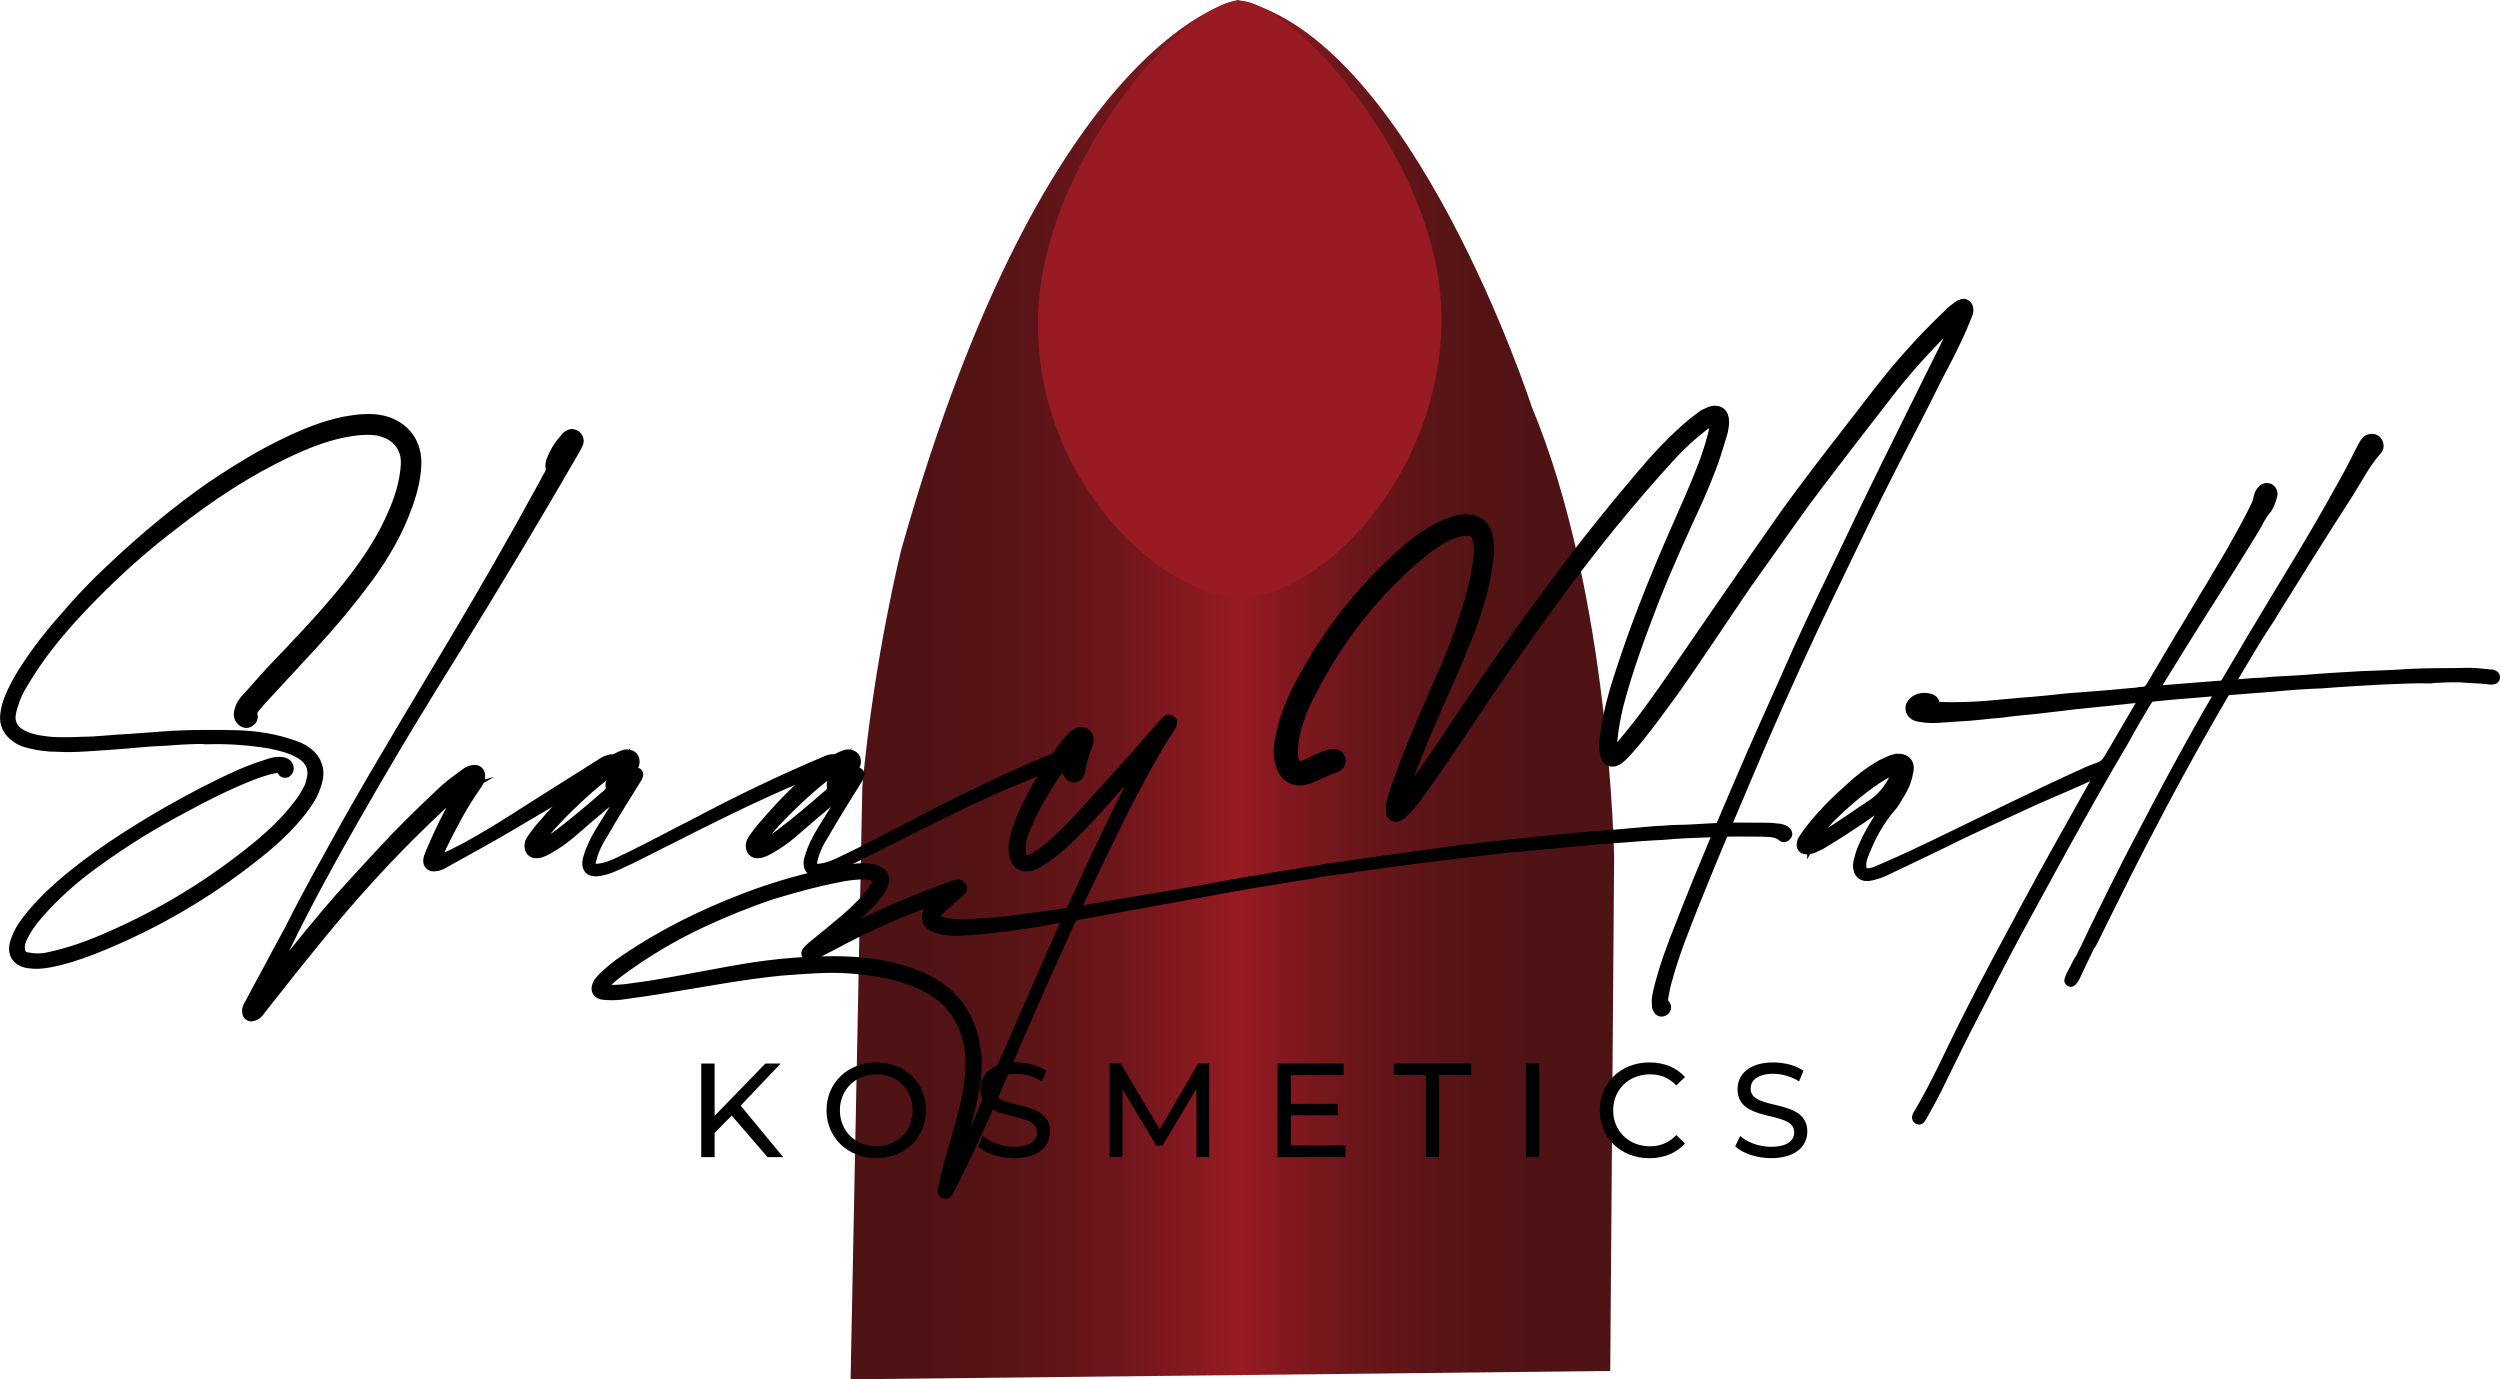 <svg viewBox="0 0 551.8 304.45" xmlns:xlink="http://www.w3.org/1999/xlink" height="304.45" width="551.8" xmlns="http://www.w3.org/2000/svg" id="b"><defs><linearGradient gradientUnits="userSpaceOnUse" y2="152.22" x2="356.27" y1="152.22" x1="187.74" id="d"><stop stop-color="#4e1315" offset="0"></stop><stop stop-color="#511315" offset=".13"></stop><stop stop-color="#5c1417" offset=".24"></stop><stop stop-color="#6e161b" offset=".35"></stop><stop stop-color="#87191f" offset=".45"></stop><stop stop-color="#981b23" offset=".51"></stop><stop stop-color="#83181f" offset=".57"></stop><stop stop-color="#6b161a" offset=".66"></stop><stop stop-color="#5b1417" offset=".76"></stop><stop stop-color="#511315" offset=".86"></stop><stop stop-color="#4e1315" offset="1"></stop></linearGradient></defs><g id="c"><path fill="url(#d)" d="M273.22,0s-41.92,6.84-74.25,121.18c0,0-6.05,23.94-8.64,52.49l-2.59,130.77,167.67-1.84.86-113.27s-.86-58.02-18.15-99.46c0,0-26.53-81.6-64.9-89.87Z"></path><path fill="#981b23" d="M318.15,70.34c0,34.98-27,61.54-44.25,61.54s-44.81-25.33-44.81-60.31S261.26.59,273.37.17c11.29-.4,44.78,35.19,44.78,70.17Z"></path><path d="M161.51,246.22l-3.78,3.84v5.34h-2.95v-20.66h2.95v11.54l11.21-11.54h3.36l-8.82,9.3,9.38,11.36h-3.45l-7.91-9.18Z"></path><path d="M182.43,245.06c0-6.05,4.66-10.56,11.01-10.56s10.95,4.49,10.95,10.56-4.66,10.57-10.95,10.57-11.01-4.52-11.01-10.57ZM201.44,245.06c0-4.57-3.42-7.94-8-7.94s-8.06,3.36-8.06,7.94,3.42,7.94,8.06,7.94,8-3.36,8-7.94Z"></path><path d="M215.87,253.03l1.09-2.3c1.53,1.39,4.16,2.39,6.82,2.39,3.57,0,5.11-1.39,5.11-3.19,0-5.05-12.51-1.86-12.51-9.53,0-3.19,2.48-5.9,7.91-5.9,2.42,0,4.93.65,6.64,1.83l-.97,2.36c-1.8-1.15-3.84-1.68-5.67-1.68-3.51,0-5.02,1.48-5.02,3.28,0,5.05,12.51,1.89,12.51,9.47,0,3.16-2.54,5.87-8,5.87-3.16,0-6.26-1.06-7.91-2.6Z"></path><path d="M264.09,255.39l-.03-15.05-7.47,12.54h-1.36l-7.47-12.45v14.96h-2.83v-20.66h2.42l8.62,14.52,8.5-14.52h2.42l.03,20.66h-2.83Z"></path><path d="M296.97,252.83v2.57h-14.99v-20.66h14.58v2.57h-11.63v6.34h10.36v2.51h-10.36v6.67h12.04Z"></path><path d="M314.71,237.3h-7.08v-2.57h17.09v2.57h-7.08v18.09h-2.92v-18.09Z"></path><path d="M336.79,234.74h2.95v20.66h-2.95v-20.66Z"></path><path d="M353.11,245.06c0-6.11,4.66-10.56,10.95-10.56,3.19,0,5.96,1.09,7.85,3.22l-1.92,1.86c-1.59-1.68-3.54-2.45-5.81-2.45-4.66,0-8.12,3.36-8.12,7.94s3.45,7.94,8.12,7.94c2.27,0,4.22-.8,5.81-2.48l1.92,1.86c-1.89,2.12-4.66,3.25-7.88,3.25-6.26,0-10.92-4.46-10.92-10.57Z"></path><path d="M383,253.03l1.09-2.3c1.53,1.39,4.16,2.39,6.82,2.39,3.57,0,5.11-1.39,5.11-3.19,0-5.05-12.51-1.86-12.51-9.53,0-3.19,2.48-5.9,7.91-5.9,2.42,0,4.93.65,6.64,1.83l-.97,2.36c-1.8-1.15-3.84-1.68-5.67-1.68-3.51,0-5.02,1.48-5.02,3.28,0,5.05,12.51,1.89,12.51,9.47,0,3.16-2.54,5.87-8,5.87-3.16,0-6.26-1.06-7.91-2.6Z"></path><path stroke-width="2" stroke-miterlimit="10" stroke="#000" d="M356,165.98c1.21-.97,2.07-1.82,2.8-2.8,3.77-4.49,7.17-9.36,10.45-14.09,8.26-12.03,16.53-24.06,24.91-35.97,4.38-6.08,8.99-12.03,13.61-17.99,3.16-4.01,6.2-8.14,9.48-12.15,4.01-4.86,8.26-9.48,12.76-13.73.49-.61,1.09-.97,1.7-1.46.12-.12.24-.24.49-.36.61-.37,1.21-.73,1.82-.24.61.49.61,1.21.49,1.82-.24.61-.49,1.22-.73,1.82-1.7,4.25-3.89,8.39-6.08,12.52-3.04,6.2-6.2,12.27-9.36,18.35-4.74,9.23-9.23,18.59-13.73,27.95-5.47,11.3-10.69,22.72-15.68,34.27-4.98,11.67-9.96,23.33-14.7,35.12-2.19,5.59-4.5,11.18-6.08,17.01-.37,1.21-.61,2.43-.85,3.64-.12.73-.24,1.46.36,2.07.37.49.12,1.22-.36,1.46-.61.36-1.21.12-1.46-.49-.24-.24-.24-.73-.24-1.1-.12-1.09.12-2.07.37-3.16,1.21-4.98,3.04-9.84,4.98-14.7,4.86-12.52,10.21-24.91,15.55-37.3,3.52-7.9,7.05-15.8,10.57-23.7,3.16-6.93,6.44-13.73,9.72-20.54,6.44-13.61,13.12-26.98,19.81-40.47,1.58-3.16,3.16-6.2,4.49-9.48.12-.37.24-.73.49-1.21-.61,0-.85.36-1.09.61-4.98,4.98-9.72,10.09-13.97,15.68-5.23,6.68-10.33,13.37-15.43,20.05-5.23,6.93-10.09,14.09-15.19,21.14-5.59,8.14-10.94,16.4-16.65,24.42-3.04,4.13-5.95,8.26-9.36,12.15-.49.61-1.09,1.22-1.7,1.82-.49.49-.97.85-1.46,1.09-1.09.49-2.07,0-2.43-1.09-.24-.85-.37-1.7-.37-2.67.49-5.1,1.7-9.96,3.28-14.82,3.4-10.69,7.53-21.02,12.03-31.35,2.31-5.23,4.62-10.33,6.68-15.68.97-2.8,1.94-5.47,2.43-8.39,0-.24.12-.36.12-.49,0-.61-.12-.73-.61-.49-.61.24-1.22.61-1.7.97-2.67,2.07-5.1,4.25-7.29,6.68-8.99,9.84-17.38,20.17-25.28,30.99-7.29,9.96-14.34,20.05-21.14,30.38-3.04,4.5-6.08,8.99-9.24,13.37-.97,1.34-2.07,2.67-3.16,3.77-.36.36-.73.73-1.21.97-1.09.49-1.94,0-1.94-1.22-.12-.85.12-1.7.36-2.55.85-3.16,2.07-6.08,3.16-9.11,2.67-6.8,5.71-13.49,8.63-20.17,2.55-6.2,4.86-12.52,6.32-19.08.49-1.94.73-4.01.97-5.95.12-1.09,0-2.07-.37-3.16-.24-1.21-.97-1.7-2.19-1.7-1.46,0-2.67.49-3.89.97-2.07.97-4.01,2.19-5.71,3.65-5.22,4.25-9.96,9.11-14.09,14.34-4.13,5.23-7.66,10.82-10.69,16.77-1.82,3.4-3.16,6.93-3.77,10.69-.12,1.09-.12,2.19-.12,3.28,0,.49.12.85.36,1.21.37.85.85,1.09,1.7.73.73-.24,1.46-.61,2.19-.97,1.09-.61,2.31-1.09,3.52-1.46.24,0,.61-.12.85-.12.85-.12,1.58.36,1.82,1.09.24.73-.12,1.58-.85,1.94l-.12.12c-2.19.61-4.13,1.82-6.2,2.55-3.04.97-5.35-.24-6.2-3.28-.73-2.07-.49-4.13,0-6.32.97-4.98,3.04-9.48,5.59-13.85,5.35-9.6,12.03-17.98,20.05-25.4,3.16-2.92,6.44-5.59,10.45-7.41,1.7-.73,3.52-1.34,5.35-1.22,2.07.12,3.52,1.09,4.25,3.04.49,1.34.61,2.8.49,4.25-.61,7.66-3.04,14.7-5.95,21.63-2.8,7.05-6.2,13.85-8.99,20.9-1.46,3.52-2.8,7.05-4.01,10.69-.12.37-.12.73-.12,1.22.49-.49.85-.97,1.21-1.46,2.92-3.89,5.59-7.9,8.26-11.79,7.53-11.42,15.31-22.6,23.45-33.54,6.93-9.48,14.34-18.59,21.99-27.46,2.92-3.28,5.95-6.32,9.36-9.11.61-.49,1.34-.97,1.94-1.46.49-.24,1.09-.49,1.58-.73,1.94-.61,3.16.36,3.16,2.31,0,1.46-.37,2.8-.85,4.13-1.22,4.38-2.92,8.63-4.74,12.76-3.4,7.41-6.8,14.82-9.84,22.48-2.92,7.65-5.83,15.31-7.9,23.33-.61,2.55-1.09,5.1-1.34,7.78-.12.73-.12,1.46,0,2.43Z"></path><path stroke-width="2" stroke-miterlimit="10" stroke="#000" d="M475.46,152.41c3.16-.24,6.08-.49,8.87-.73,3.65-.24,7.29-.61,10.94-.85,1.34-.12,2.67-.24,3.89-.24,3.16-.36,6.2-.36,9.36-.61,4.25-.36,8.51-.61,12.76-.85,3.52-.12,7.05-.24,10.57-.49,4.5-.24,8.87-.12,13.25-.24,1.58,0,3.04.24,4.49.36h.37c.49.12.85.24.85.85-.12.49-.61.49-1.1.49-1.58-.24-3.28-.24-4.98-.37-2.31-.24-4.74-.12-7.17,0-.36,0-.73.12-1.09.12-3.52-.12-7.05.12-10.69.24-4.38.24-8.87.49-13.25.85-3.65.12-7.17.37-10.81.73-4.74.37-9.36.73-14.1,1.09-2.43.24-4.86.37-7.41.61-1.7.12-3.4.36-5.1.49-.61,0-.85.49-1.22.97-1.7,2.8-3.4,5.71-4.98,8.63-4.62,7.78-9.11,15.8-13.49,23.7-3.4,6.2-6.68,12.27-10.09,18.47-3.77,7.05-7.41,14.09-11.06,21.26-2.31,4.5-4.5,9.11-6.8,13.73-.97,1.94-2.07,3.89-3.16,5.83-.24.36-.49.97-.97.73-.61-.36-.24-.97,0-1.34,4.01-6.68,7.05-13.73,10.57-20.66,4.25-8.51,8.75-16.77,13.25-25.15,4.86-9.11,9.96-17.99,14.95-26.98.49-.85.97-1.7,1.46-2.55-.12-.36-.24-.24-.37-.12-4.49,2.31-9.23,4.13-13.85,6.2-5.71,2.67-11.42,5.22-17.01,7.9-5.35,2.67-10.82,5.22-16.16,7.78-.97.49-2.07.85-3.16,1.09-1.94.49-3.04-.49-3.04-2.43.12-.85.36-1.7.61-2.55,1.09-3.04,2.67-5.71,4.38-8.39.12-.36.36-.73.61-.97.12-.36.61-.73.12-1.09-.36-.36-.73,0-.97.24-1.34.85-2.8,1.82-4.13,2.8-2.55,1.7-5.1,3.4-7.78,4.98-.73.49-1.46.85-2.31,1.22-.37.12-.73.36-1.21.36-1.46.24-2.07-.49-1.58-1.94.36-.61.73-1.21,1.21-1.82,2.55-3.4,5.47-6.44,8.63-9.23,2.31-2.19,4.86-4.25,7.66-5.83.61-.24,1.21-.61,1.82-.85.49-.24,1.09-.37,1.58-.49,2.07-.12,3.16,1.09,2.67,3.04-.24,1.46-.73,2.8-1.46,4.13-.49.85-.97,1.58-1.46,2.43-.12.24-.36.49-.49.73-3.04,3.4-5.1,7.29-6.68,11.54-.24.73-.36,1.46-.24,2.31s.49,1.21,1.34,1.09c.97,0,1.7-.36,2.55-.73,4.86-2.07,9.72-4.37,14.46-6.68,10.09-4.86,20.05-9.84,30.26-14.46,1.21-.61,2.55-1.09,3.89-1.58.85-.36,1.46-.97,1.94-1.82,2.31-4.01,4.74-8.02,7.05-12.03.12-.37.36-.61.36-.97-.24-.36-.61-.24-.85-.24-2.79.24-5.47.61-8.26.85-1.94.24-3.89.37-5.95.61-2.67.37-5.35.61-8.14.97-2.55.24-5.22.49-7.78.85-3.28.24-6.44.73-9.72.85-2.67.12-5.47.61-8.14.12-.49-.12-.97-.12-1.34-.36-1.22-.61-1.46-2.19-.37-3.16s2.43-1.09,3.77-.73c.61.12.97.61,1.09,1.09.12.73.49.73,1.09.73,3.4.12,6.68,0,10.09-.24,2.67-.24,5.47-.49,8.14-.73,3.4-.24,6.8-.61,10.21-.97,2.19-.12,4.37-.37,6.44-.49,3.28-.24,6.44-.61,9.6-.85.97,0,1.58-.49,2.07-1.34,5.83-9.97,11.91-19.81,17.74-29.77,1.7-3.04,3.4-6.08,4.98-9.23.36-.73.73-1.46.85-2.19.12-.73.36-1.34.73-1.82.49-.61,1.09-.85,1.82-.61.61.36.97.97.73,1.82-.37,1.09-.61,2.19-1.46,3.16-.97,1.09-1.58,2.55-2.31,3.77-4.25,7.05-8.63,13.85-13,20.78-2.92,4.62-5.83,9.36-8.75,14.1-.24.24-.37.61-.61,1.09ZM399.88,185.7c.85-.24,1.46-.61,2.07-.97,4.01-2.19,7.66-4.98,11.42-7.41,2.43-1.7,4.01-4.01,5.1-6.56.12-.24.37-.61,0-.85-4.01.85-16.04,11.06-18.59,15.8Z"></path><path stroke-width="2" stroke-miterlimit="10" stroke="#000" d="M524.55,97.12c-.61-.49-1.46-.49-2.19,0-.36.36-.61.85-.85,1.21-1.34,2.55-2.55,5.11-4.01,7.66-3.77,6.93-7.78,13.73-11.91,20.54-2.43,4.01-4.86,8.02-7.17,11.91-.36.59-2.43,4.01-2.67,4.49-3.52,5.95-7.17,12.03-10.57,18.11-4.13,7.41-8.14,14.82-12.03,22.36-4.74,8.87-9.11,17.86-13.49,26.98-4.86,9.84,2.35-4.79-2.63,4.93-.12.24-.24.61-.36.97-.12.12,0,.37.24.49.12.12.36,0,.49-.12.24-.24.36-.49.61-.85,1.7-3.65,3.52-7.29,5.23-11.06,3.64-7.66-4.42,9.41-.65,1.87,4.49-9.11,8.99-18.23,13.73-27.1,6.44-12.27,13.37-24.42,20.54-36.33.47-.81,2.67-4.37,2.8-4.49.97-1.46,1.82-2.8,2.67-4.25,5.35-8.63,10.69-17.13,16.16-25.64,2.07-3.28,3.77-6.68,6.32-9.48.49-.61.36-1.58-.24-2.19Z"></path><path stroke-width="2" stroke-miterlimit="10" stroke="#000" d="M46.06,163.24c-3.02-.12-6.29.12-9.55.36-3.87.12-7.74.6-11.49.85-4.11.24-8.34.73-12.45.48-1.93,0-3.99-.24-5.92-.73-1.09-.24-2.18-.6-3.14-1.33-1.93-1.33-2.78-3.14-2.42-5.44.36-2.66,1.57-4.96,2.78-7.25,2.9-4.96,6.41-9.55,10.28-13.9,3.26-3.87,6.77-7.5,10.4-10.88,6.89-6.53,14.14-12.57,21.88-18.01,5.44-3.63,11-7.13,16.93-9.91,3.99-1.93,7.98-3.51,12.33-4.47,2.66-.48,5.2-.85,7.86-.48,5.32.85,8.34,4.59,8.46,9.31,0,3.38-.85,6.65-1.93,9.67-2.06,5.8-5.08,11-8.58,15.84-3.75,5.08-7.74,9.91-11.97,14.51-3.87,4.23-7.74,8.34-11.61,12.57-.48.6-1.09,1.21-1.57,1.81-.36.48-.73,1.09-.48,1.69.12.73-.24,1.21-.85,1.57-.6.36-1.33.12-1.81-.36-.73-.73-.73-1.69-.36-2.66.24-.97.97-1.93,1.69-2.66,1.81-1.93,3.51-3.99,5.32-5.92,5.68-5.92,11.24-11.73,16.44-18.13,3.75-4.71,7.25-9.67,9.79-15.23,1.45-3.14,2.66-6.41,3.14-9.79.24-1.45.36-2.9.12-4.23-.73-3.02-2.78-4.59-5.68-5.32-2.54-.48-5.2-.12-7.74.36-4.35.85-8.46,2.54-12.33,4.35-8.95,4.23-17.17,9.67-24.9,15.72-7.37,5.56-14.14,11.73-20.55,18.5-4.84,5.08-9.31,10.52-12.94,16.68-.85,1.33-1.57,2.78-2.06,4.35-.36.97-.6,1.93-.73,3.02,0,1.81.85,3.02,2.42,3.87,1.33.73,2.78,1.09,4.35,1.33,2.9.48,5.92.36,8.95.24,3.38,0,6.65-.48,10.03-.6,3.26-.24,6.53-.48,9.79-.72,4.84-.24,9.67-.24,14.39-.12,4.11.12,8.1.73,11.97,2.05,1.21.36,2.42.85,3.51,1.69,2.18,1.57,3.02,3.99,2.3,6.53-.48,1.93-1.33,3.63-2.54,5.32-2.42,3.38-5.44,6.41-8.58,9.07-11.61,9.67-24.42,17.29-38.57,22.85-3.14,1.21-6.41,2.3-9.79,2.9-1.45.24-2.9.36-4.35.12-2.54-.36-3.75-2.06-3.14-4.47.36-1.33.97-2.54,1.69-3.75,2.42-3.51,5.44-6.53,8.58-9.31,7.01-6.04,14.87-11.12,22.97-15.84,5.32-3.02,10.76-5.92,16.44-8.46,2.18-.97,4.23-1.69,6.53-2.42.97-.36,1.93-.48,2.9-.36s1.57.73,1.57,1.57c0,.36-.24.73-.6.97-.48.12-.85,0-.97-.36-.48-.73-.97-.73-1.69-.6-1.81.36-3.51.97-5.08,1.57-5.2,2.05-10.28,4.59-15.11,7.25-6.41,3.39-12.57,7.13-18.38,11.36-4.35,3.02-8.34,6.41-11.97,10.28-1.69,1.81-3.39,3.75-4.59,6.04-.48.85-.97,1.81-.97,2.9,0,1.33.48,2.06,1.93,2.18,1.33.24,2.66.24,3.87,0,4.71-.97,9.19-2.54,13.54-4.47,11.97-5.2,22.85-11.85,32.88-20.07,3.39-2.78,6.53-5.8,9.19-9.31.85-1.09,1.57-2.3,2.18-3.51.24-.48.36-.97.48-1.45.85-2.66-.12-4.72-2.42-6.04-2.06-1.21-4.23-1.69-6.53-2.18-4.35-.72-8.83-1.09-13.54-.97Z"></path><path stroke-width="2" stroke-miterlimit="10" stroke="#000" d="M101.81,174.49c-1.69.97-3.02,2.18-4.35,3.38-2.3,2.18-4.59,4.35-6.89,6.65-6.77,6.77-13.18,13.9-19.34,21.4-4.59,5.56-9.07,11.24-13.54,16.92-.36.48-.73,1.09-1.33,1.33-.48.24-.97.48-1.57,0-.36-.24-.36-.85-.36-1.33.12-.6.48-1.21.85-1.81,1.81-3.51,3.75-6.89,5.56-10.4,1.09-1.93,2.06-3.87,3.14-5.8,3.99-7.98,8.46-15.84,12.81-23.7,7.86-13.9,16.2-27.56,24.3-41.22,6.17-10.4,12.21-20.92,18.01-31.55.73-1.21,1.33-2.54,2.06-3.75.24-.48.36-.97.24-1.45-.12-.72.12-1.33.36-1.93.73-1.81,1.69-3.26,3.02-4.71.12-.24.48-.48.73-.6.6-.36,1.21-.24,1.69.12.48.36.73.97.6,1.57-.12.48-.48,1.09-.73,1.57-8.7,15.11-17.65,29.98-26.84,44.85-5.8,9.31-11.49,18.62-17.05,28.17-7.13,12.33-14.27,24.78-20.43,37.6-1.09,2.3-2.3,4.47-3.38,6.65-.24.36-.36.73-.36,1.21.97-1.21,1.93-2.42,2.9-3.75,4.23-5.32,8.58-10.76,13.06-15.84,3.14-3.51,6.29-6.89,9.43-10.28,3.99-4.35,8.22-8.46,12.57-12.57,1.57-1.57,3.38-2.9,5.2-4.23.6-.48,1.21-.97,2.06-1.09,1.21-.36,2.06.48,1.81,1.81-.12.85-.73,1.57-1.21,2.3-2.78,3.99-4.96,8.22-7.13,12.57-.36.73-.6,1.57-.97,2.3-.12.24-.24.48,0,.73.24.24.48,0,.6,0,1.93-.85,3.87-1.81,5.68-2.78,4.59-2.54,9.07-5.32,13.54-8.22,5.56-3.51,11.12-7.01,16.68-10.52.36-.24.73-.36,1.21-.48.48-.24.85-.12,1.09.36.24.48.12.85-.24,1.21-.24.12-.48.36-.85.48-9.79,5.44-19.34,11.48-29.14,16.92-2.54,1.45-5.08,2.78-7.62,4.23-.48.24-.97.48-1.57.48-1.09.24-1.81-.48-1.69-1.57.12-.73.48-1.33.73-2.05,1.69-3.99,3.63-7.98,5.8-11.73.24-.48.48-.97.85-1.45Z"></path><path stroke-width="2" stroke-miterlimit="10" stroke="#000" d="M139.05,170.98c.36-.24.73-.36,1.09-.48.24-.12.48-.12.6,0,.36.24.24.6.12.85-.12.36-.36.73-.6,1.09-2.42,3.87-4.84,7.74-7.13,11.73-1.09,1.69-1.93,3.39-2.42,5.32-.6,1.93-.12,2.42,1.93,2.06,1.57-.24,3.14-.97,4.59-1.69,5.44-2.54,10.64-5.44,15.96-8.1,9.55-5.08,19.34-9.79,29.38-14.02.24-.12.6-.24.85-.24.36-.12.73,0,.85.36.12.36,0,.6-.24.85-.48.24-.97.48-1.45.6-4.11,1.69-8.22,3.26-12.21,5.08-7.5,3.38-14.99,7.13-22.37,10.88-3.75,1.81-7.5,3.87-11.24,5.56-1.33.6-2.66,1.21-4.11,1.45-2.54.6-3.63-.6-2.9-3.02.6-2.06,1.57-3.99,2.66-5.8,1.69-2.78,3.51-5.56,5.2-8.46.24-.36.48-.73.48-1.21-.48,1.09-1.21,1.57-2.3,1.93-.36.12-.6.48-.85.72-3.02,2.54-6.04,5.08-9.07,7.74-1.45,1.21-3.02,2.3-4.71,3.26-.73.36-1.45.85-2.42.97-1.33.24-2.18-.72-1.93-2.18.12-.6.48-1.09.85-1.57.97-1.45,2.06-2.66,3.26-3.99,3.38-3.87,7.13-7.62,11.24-10.88,1.45-1.09,3.02-2.18,4.59-2.9.6-.24,1.09-.48,1.57-.48,1.33,0,2.06.85,1.81,2.18-.12.48-.48.97-.73,1.57-.12.24-.36.36-.36.85ZM136.15,169.53c-4.47,2.3-16.93,14.39-17.53,17.05.6.12.97-.12,1.33-.36,1.21-.73,2.42-1.45,3.51-2.3,1.57-1.21,3.26-2.54,4.84-3.87,1.93-1.57,3.87-3.26,5.68-4.84.48-.36.73-.72.73-1.45-.24-.73.12-1.45.48-2.18.24-.6.6-1.21.97-2.06Z"></path><path stroke-width="2" stroke-miterlimit="10" stroke="#000" d="M187.89,170.98c.36-.24.73-.36,1.09-.48.24-.12.48-.12.6,0,.36.24.24.6.12.85-.12.36-.36.73-.6,1.09-2.42,3.87-4.84,7.74-7.13,11.73-1.09,1.69-1.93,3.39-2.42,5.32-.6,1.93-.12,2.42,1.93,2.06,1.57-.24,3.14-.97,4.59-1.69,5.44-2.54,10.64-5.44,15.96-8.1,9.55-5.08,19.34-9.79,29.38-14.02.24-.12.6-.24.85-.24.36-.12.73,0,.85.36.12.36,0,.6-.24.85-.48.24-.97.48-1.45.6-4.11,1.69-8.22,3.26-12.21,5.08-7.5,3.38-14.99,7.13-22.37,10.88-3.75,1.81-7.5,3.87-11.24,5.56-1.33.6-2.66,1.21-4.11,1.45-2.54.6-3.63-.6-2.9-3.02.6-2.06,1.57-3.99,2.66-5.8,1.69-2.78,3.51-5.56,5.2-8.46.24-.36.48-.73.48-1.21-.48,1.09-1.21,1.57-2.3,1.93-.36.12-.6.48-.85.72-3.02,2.54-6.04,5.08-9.07,7.74-1.45,1.21-3.02,2.3-4.71,3.26-.73.36-1.45.85-2.42.97-1.33.24-2.18-.72-1.93-2.18.12-.6.48-1.09.85-1.57.97-1.45,2.06-2.66,3.26-3.99,3.38-3.87,7.13-7.62,11.24-10.88,1.45-1.09,3.02-2.18,4.59-2.9.6-.24,1.09-.48,1.57-.48,1.33,0,2.06.85,1.81,2.18-.12.48-.48.97-.73,1.57-.12.24-.36.36-.36.85ZM184.99,169.53c-4.47,2.3-16.93,14.39-17.53,17.05.6.12.97-.12,1.33-.36,1.21-.73,2.42-1.45,3.51-2.3,1.57-1.21,3.26-2.54,4.84-3.87,1.93-1.57,3.87-3.26,5.68-4.84.48-.36.73-.72.73-1.45-.24-.73.12-1.45.48-2.18.24-.6.6-1.21.97-2.06Z"></path><path stroke-width="2" stroke-miterlimit="10" stroke="#000" d="M183.06,207.62c.48-.24.85-.48,1.33-.73,8.1-4.59,16.68-8.1,25.51-11.36.36-.12.85-.24,1.33-.36.36-.12.85,0,1.09.48.24.36.12.85-.24,1.09-.36.36-.73.73-1.21,1.09-1.21,1.09-2.54,2.06-3.63,3.26s-.85,1.93.6,2.3c2.18.48,4.35.73,6.41.48,1.81-.24,3.63-.24,5.44-.36,3.26-.36,6.41-.73,9.67-1.21,1.93-.24,3.87-.6,5.8-.85.73,0,1.09-.36,1.45-1.09,1.21-2.78,2.54-5.56,3.87-8.46,3.63-7.86,7.5-15.72,11.49-23.45.12-.12.24-.36.24-.73-1.33,1.33-2.54,2.66-3.63,3.87-4.23,4.71-8.34,9.55-12.94,13.9-1.69,1.57-3.51,3.26-5.56,4.47-.85.6-1.81,1.09-2.78,1.33-1.57.24-2.78-.36-3.39-1.81-.36-1.09-.36-2.18-.24-3.38.48-2.66,1.45-5.2,2.66-7.74,2.42-4.96,5.2-9.55,8.58-13.9.48-.6.97-1.21,1.57-1.81.24-.24.6-.6,1.09-.85.6-.36,1.33-.48,2.06,0,.73.48.85,1.21.73,1.93-.12.48-.24.97-.48,1.45-.6,1.57-1.09,3.26-1.33,4.96-.12,1.09-.85,1.57-1.69,1.57-.85-.12-1.33-.85-1.45-1.93,0-.85.36-1.69.48-2.54-.24-.24-.24,0-.36.12-3.51,4.71-6.65,9.67-8.95,15.11-.73,1.69-1.33,3.39-1.21,5.32,0,.24,0,.6.12.85.12.85.73,1.21,1.57,1.09.73-.24,1.33-.6,1.93-.97,1.81-1.09,3.39-2.54,4.84-3.99,2.42-2.18,4.59-4.59,6.77-7.01,3.14-3.38,6.17-6.89,9.31-10.28,2.3-2.66,4.59-5.32,7.01-7.98.6-.73,1.09-.97,1.57-.6.48.36.48.85-.12,1.69-2.42,3.63-4.47,7.38-6.53,11.12-4.84,8.95-9.07,18.13-13.54,27.32-.12.24-.24.6-.36.85-.36.97-.24,1.21.85.97,4.96-.85,10.03-1.69,14.99-2.54,7.37-1.21,14.75-2.54,22-3.87,5.92-.97,11.85-1.93,17.77-2.9,4.84-.73,9.67-1.33,14.51-2.06,4.71-.6,9.43-1.33,14.15-1.93,3.87-.48,7.74-.85,11.73-1.33,3.63-.36,7.13-.73,10.76-1.09,3.26-.36,6.53-.6,9.79-.85,3.75-.36,7.37-.6,11.12-.97,1.45,0,3.02-.24,4.47-.24,2.54,0,5.08-.24,7.74-.36,3.99-.24,8.1-.12,12.09-.12.97,0,2.06.12,3.02.24.48.12.97.24,1.33.6.36.36.48.72.12,1.09-.24.36-.73.48-.97.24-1.45-1.21-3.02-.97-4.59-1.09-3.51,0-7.13-.12-10.64.12-3.75.12-7.5.24-11.24.6-2.9.12-5.92.36-8.95.6-3.38.24-6.89.48-10.28.85-2.18.24-4.23.36-6.41.6-3.02.24-6.17.6-9.19.85-2.42.24-4.84.6-7.25.85-3.02.36-6.17.72-9.19,1.09l-10.88,1.45c-3.99.6-7.98,1.09-11.97,1.69-4.84.85-9.79,1.57-14.75,2.42-5.8.97-11.61,2.05-17.53,3.14-7.5,1.33-15.11,2.78-22.61,4.11-.85.12-1.21.48-1.57,1.21-5.8,12.69-11.36,25.39-16.8,38.2-3.02,7.01-6.17,13.9-9.67,20.67-.24.36-.48.73-.6,1.09-.24.24-.48.48-.85.36s-.48-.48-.48-.85c.12-.6.24-1.09.36-1.57.6-2.78,1.33-5.44,2.18-8.22,1.09-3.99,2.3-7.98,3.02-11.97.6-3.63.85-7.25.12-10.88-1.21-5.44-4.23-9.55-9.19-12.09-3.63-1.93-7.5-2.9-11.48-3.51-3.75-.6-7.62-.85-11.36-.72-3.14.12-6.29.36-9.43.6-8.34.85-16.56,2.42-24.78,3.75-3.51.6-7.01,1.09-10.52,1.57-1.21.12-2.42.12-3.63,0-1.45-.12-2.06-1.09-1.45-2.42.24-.6.73-1.09,1.21-1.57,1.57-1.57,3.26-2.9,5.08-4.11,8.22-5.56,17.05-9.91,26.23-13.42,6.89-2.66,13.9-4.59,21.16-6.04,1.81-.36,3.51-.6,5.32-.6.85,0,1.81.12,2.66.48,1.57.48,2.18,1.81,1.57,3.26-.6,1.57-1.69,2.66-2.66,3.87-2.42,2.54-5.08,4.71-7.74,6.89-.6.48-1.09.85-1.69,1.33,0,.12.12.12.12.24ZM206.63,198.91q0-.12-.12-.24c-.36.12-.73.24-1.09.36-6.53,2.3-12.81,5.08-18.86,8.22-2.06,1.09-4.11,2.18-6.04,3.14-.6.36-1.09.48-1.69.73-.24.12-.6,0-.85-.24-.24-.36-.12-.73.12-.97.36-.48.85-.85,1.21-1.21,2.54-2.05,5.08-4.11,7.62-6.29,2.18-1.93,4.35-3.99,5.92-6.41,1.33-1.81.97-2.54-1.21-2.78-.24-.12-.48-.12-.73-.12-1.45,0-2.9.12-4.35.36-5.44.97-10.76,2.42-15.96,3.99-5.44,1.81-10.76,3.99-15.96,6.41-6.41,3.02-12.45,6.65-18.13,10.88-.97.73-1.81,1.45-2.66,2.3-.24.36-.73.6-.6,1.09.24.48.73.24,1.09.24,2.9.12,5.8-.48,8.7-.85,7.74-1.21,15.47-2.9,23.21-4.11,4.11-.6,8.34-1.09,12.57-1.21,4.47-.24,8.95-.24,13.42.36,3.51.48,7.01,1.33,10.4,2.66,7.13,2.9,11.48,8.1,12.69,15.72.73,3.75.24,7.5-.48,11.24-1.09,4.84-2.54,9.67-3.99,14.39-.24.73-.48,1.45-.6,2.18.48-.24.48-.6.73-.85,2.06-4.23,4.11-8.46,5.92-12.81,5.8-13.3,11.61-26.6,17.41-39.77.24-.6.6-1.21.85-1.81.36-.85.24-.97-.73-.85h-.24c-1.57.24-3.14.48-4.71.85-3.87.6-7.86,1.21-11.85,1.57-1.45.24-3.02.24-4.59.36-2.06.24-4.23.12-6.17-.48-2.54-.72-3.14-2.66-1.45-4.71.36-.48.73-.97,1.21-1.33Z"></path></g></svg>